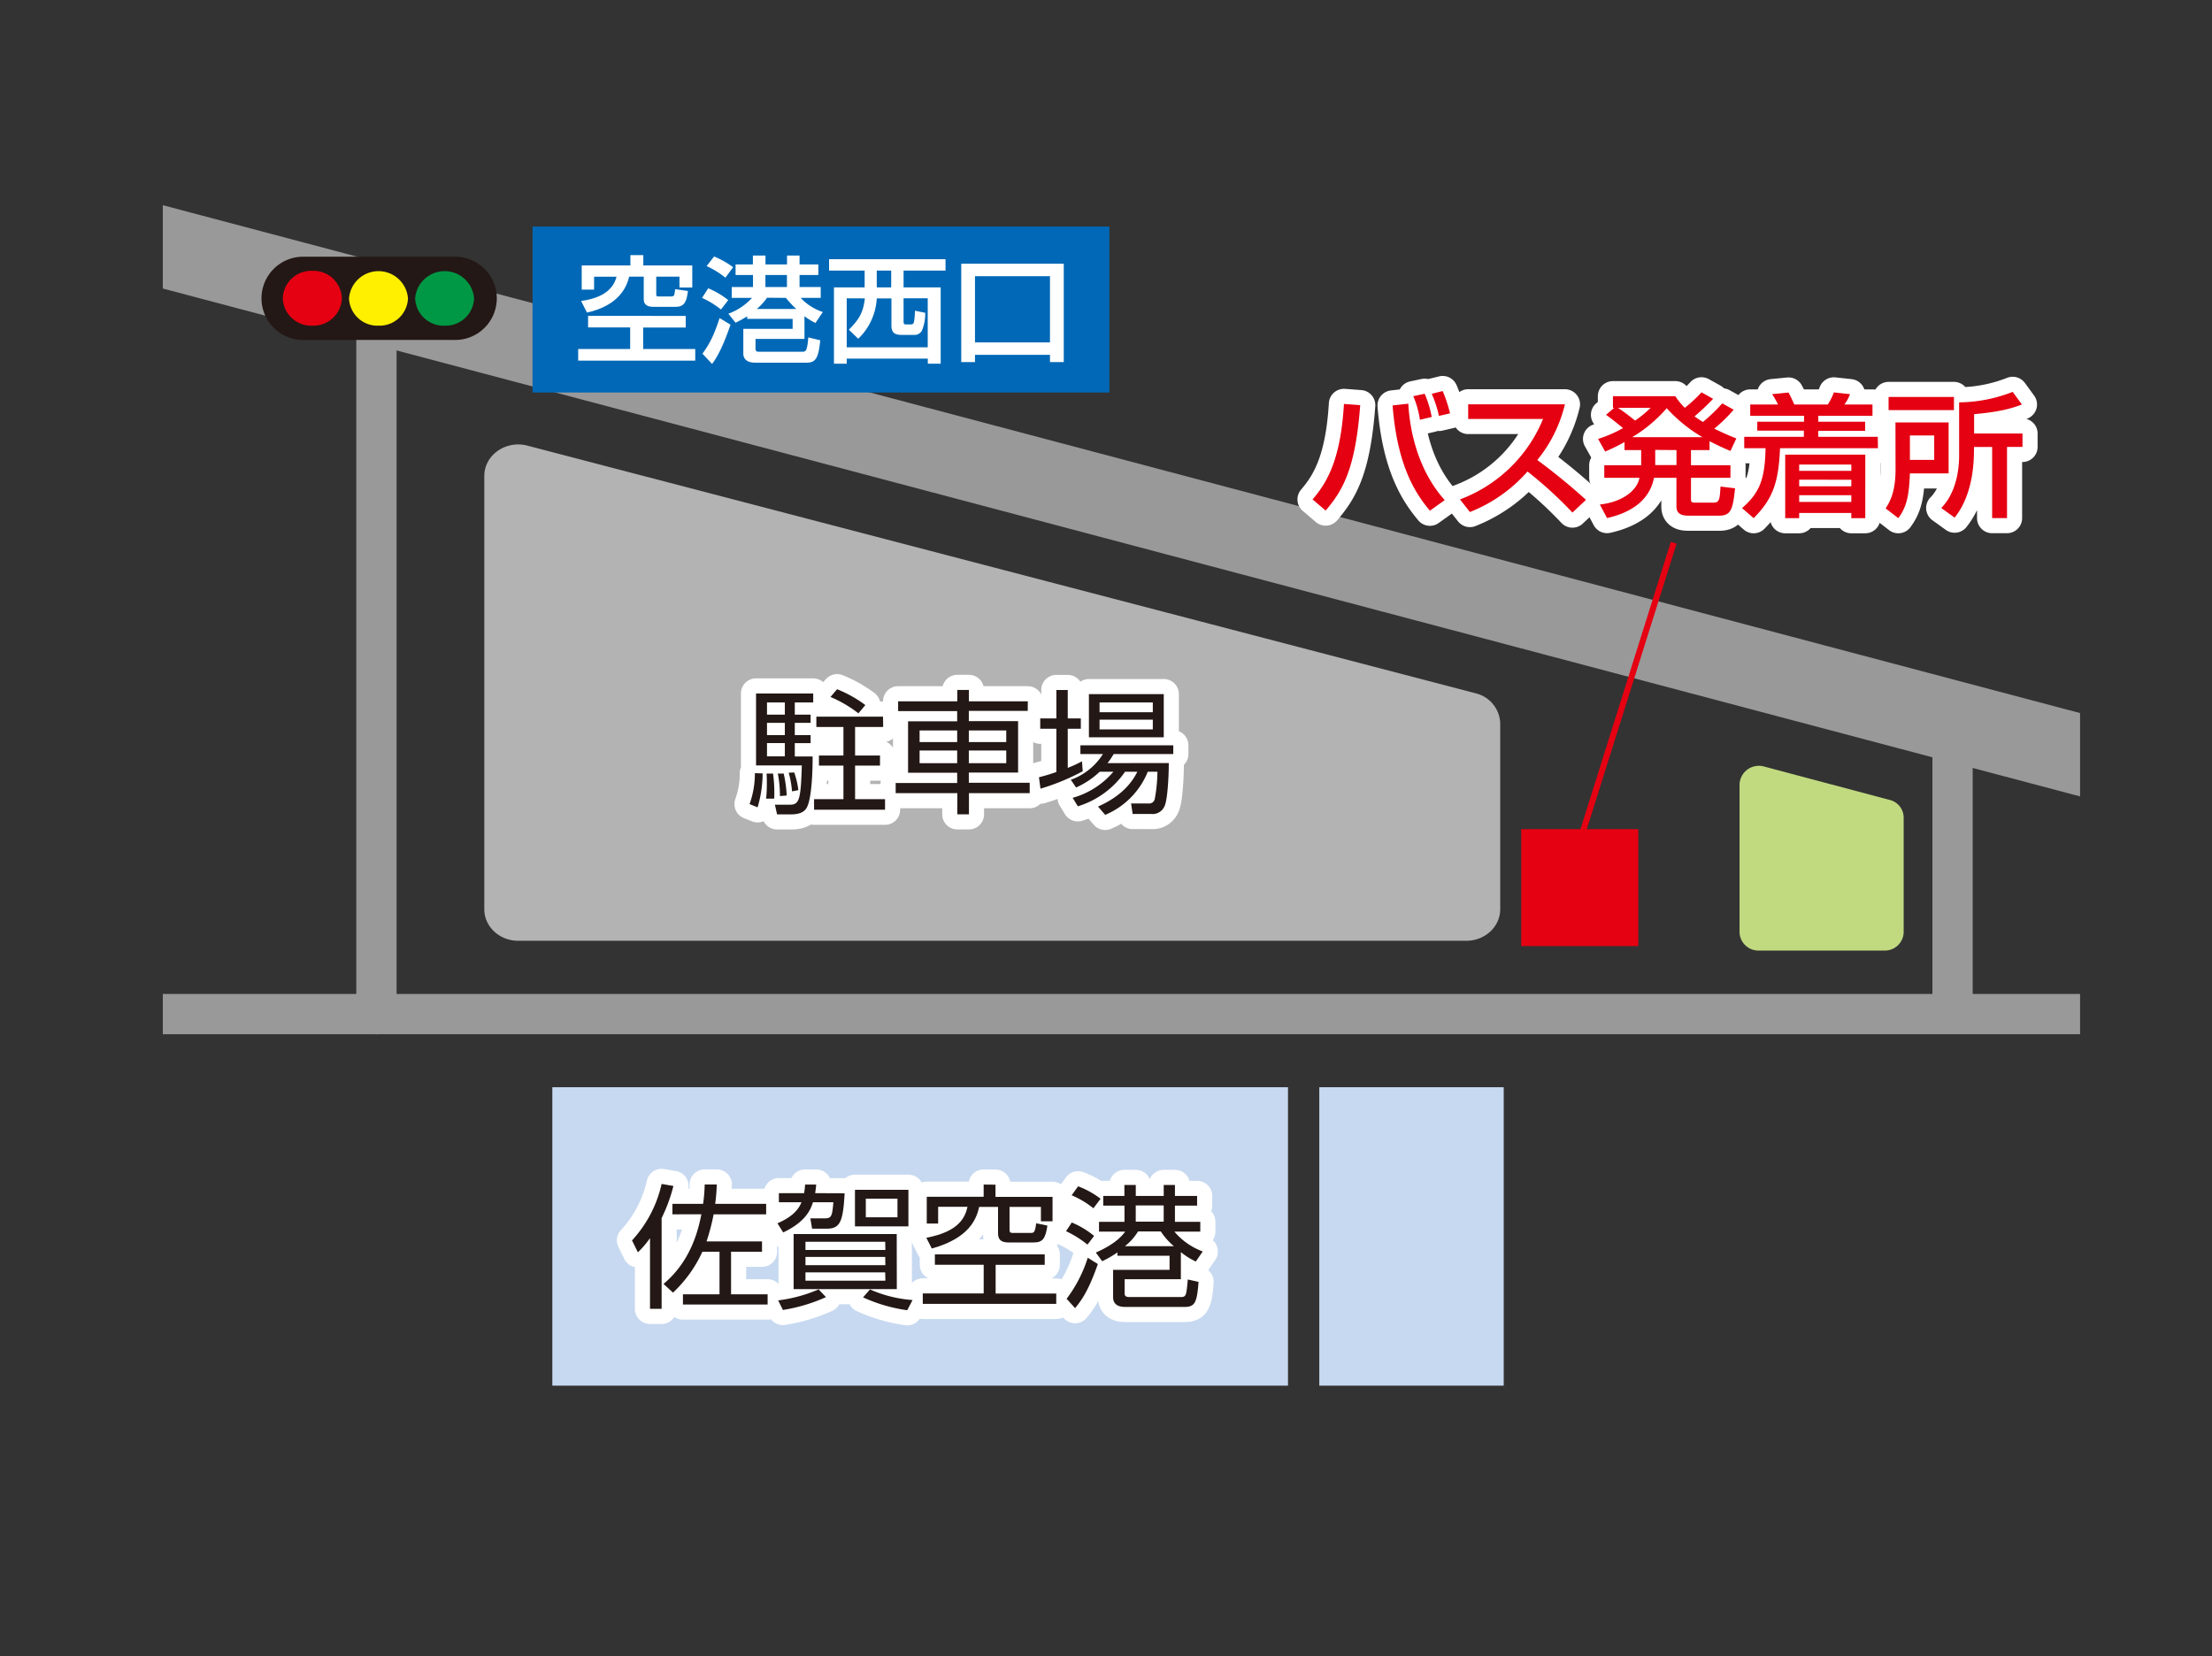 <svg xmlns="http://www.w3.org/2000/svg" xmlns:xlink="http://www.w3.org/1999/xlink" viewBox="0 0 571.57 428"><rect x="0" y="0" width="571.57" height="428" fill="#333333" stroke="none"/><defs><style>.cls-1,.cls-15,.cls-3,.cls-4,.cls-8{fill:none;}.cls-2{clip-path:url(#clip-path);}.cls-3,.cls-4{stroke:#999;stroke-linecap:round;}.cls-15,.cls-3,.cls-4,.cls-8{stroke-linejoin:round;}.cls-3{stroke-width:10.41px;}.cls-4{stroke-width:20.82px;}.cls-5{fill:#c7d9f0;}.cls-6{fill:#c1da80;}.cls-7{fill:#b3b3b3;}.cls-8{stroke:#fff;stroke-width:7.81px;}.cls-9{fill:#e50012;}.cls-10{fill:#231815;}.cls-11{fill:#0068b6;}.cls-12{fill:#fff;}.cls-13{fill:#fff000;}.cls-14{fill:#009844;}.cls-15{stroke:#e50012;stroke-width:1.56px;}</style><clipPath id="clip-path" transform="translate(42.07 42.99)"><rect class="cls-1" width="495.41" height="318.05"/></clipPath></defs><g id="レイヤー_2" data-name="レイヤー 2"><g id="レイヤー_29" data-name="レイヤー 29"><g class="cls-2"><line class="cls-3" x1="11.86" y1="262.09" x2="557.57" y2="262.09"/><line class="cls-3" x1="504.53" y1="259.57" x2="504.53" y2="193.47"/><line class="cls-4" x1="561.17" y1="201.34" x2="10.41" y2="55.41"/><line class="cls-3" x1="97.27" y1="78.84" x2="97.27" y2="262.09"/><rect class="cls-5" x="142.72" y="280.99" width="190.09" height="77.13"/><rect class="cls-5" x="340.9" y="280.99" width="47.65" height="77.13"/><path class="cls-6" d="M407.42,159.63V198a4.87,4.87,0,0,0,5,4.68h32.41a4.86,4.86,0,0,0,5-4.68V168.24a4.74,4.74,0,0,0-3.65-4.5l-32.41-8.62A5,5,0,0,0,407.42,159.63Z" transform="translate(42.07 42.99)"/><path class="cls-7" d="M339.19,136.18l-245-64c-5.58-1.45-11.12,2.45-11.12,7.85V192c0,4.5,3.92,8.15,8.76,8.15h245c4.83,0,8.75-3.65,8.75-8.15V144A8.27,8.27,0,0,0,339.19,136.18Z" transform="translate(42.07 42.99)"/><path class="cls-8" d="M297.09,86.08c3.8-4.4,7.26-10.36,8.11-24.67l4.2.31c-1.22,16.5-4.53,22.11-8.93,27.24Zm24.74-24.74c.37,6.9,2.45,17.19,9.41,24.92L327.41,89c-3.61-4.3-8.41-11.37-9.64-27.2Zm3,4.16a24.78,24.78,0,0,0-1.71-6.1l2.94-.62a27.47,27.47,0,0,1,1.82,6Zm4.91-1a29,29,0,0,0-1.86-5.72l2.83-.7a36.31,36.31,0,0,1,1.9,5.76Z" transform="translate(42.07 42.99)"/><path class="cls-8" d="M335.18,86.08a37.29,37.29,0,0,0,21.47-20.79H337.3V61.51h25a36.15,36.15,0,0,1-7.14,14.39,162.41,162.41,0,0,1,12.58,10.29l-3.5,3.29a106.14,106.14,0,0,0-11.61-10.61,38.71,38.71,0,0,1-14.88,10.47Z" transform="translate(42.07 42.99)"/><path class="cls-8" d="M405.9,62.9a40.35,40.35,0,0,1-5,4.89c2.34,1.18,4.09,1.9,5.69,2.53l-1.52,3.25c-1.46-.62-2.94-1.28-5.4-2.53v2.29h-4.8v3.92h10.2V80.5h-10.2v5.58c0,.76.37.84,1,.84h4.8c1.57,0,1.64-.91,1.83-4.16l3.76.45c-.56,5.19-.94,7.07-4.06,7.07h-7.77c-1.16,0-3.32,0-3.32-2.36V80.5h-5.8c-1.19,6.14-6.4,9.12-12.13,10.4l-1.86-3.5c5.81-.62,9.67-3.64,10.23-6.9h-9.08V77.25H382V73.33H377.7V71.25a46.09,46.09,0,0,1-5,2.46l-1.83-3.26a33.34,33.34,0,0,0,6.44-2.8c-.18-.14-2.12-1.8-4.39-3.43l2.12-1.81h-.33v-3h16.11a18.88,18.88,0,0,0,2.45,3,35.31,35.31,0,0,0,4.32-4l3,1.67a57.67,57.67,0,0,1-4.8,4.54c.71.52,1.19.83,2.16,1.45a42.6,42.6,0,0,0,5-4.81ZM376,62.41c1.9,1.22,4.24,3.16,4.43,3.3a26.89,26.89,0,0,0,4-3.3ZM397.83,70a39.39,39.39,0,0,1-9.23-7.49A36.46,36.46,0,0,1,379.67,70Zm-12.2,3.29v3.92h5.5V73.33Z" transform="translate(42.07 42.99)"/><path class="cls-8" d="M443.18,72.85h-25.3c-.37,9.14-2,13.2-6.81,18.08l-3-2.6c4.4-3.84,5.92-7.24,6.07-15.48h-5.51V69.9h15.41V68.31H412V66h12.09V64.46H410.18V61.55h7.18a20.86,20.86,0,0,0-1.53-2.67l4.24-.42c.49.87,1.23,2.46,1.49,3.09h8.67a15.21,15.21,0,0,0,1.56-3.12l4.17.45a10.28,10.28,0,0,1-1.45,2.67h7.26v2.91h-14V66h12.1v2.36h-12.1V69.9h15.37Zm-3.27,1.66V90.93H436.3V89.58H422.83v1.35h-3.61V74.51Zm-17.08,2.56V78.7H436.3V77.07Zm0,3.92v1.7H436.3V81Zm0,4v1.74H436.3V85Z" transform="translate(42.07 42.99)"/><path class="cls-8" d="M447.71,66.19h13.73V79.36h-10c-.23,6-.9,8.73-3,11.57l-3.27-2.53c.93-1.45,2.56-4,2.56-10ZM462.82,63H445.93V59.61h16.89Zm-11.38,6.55v6.31h6.28V69.55Zm28.94-8c-2.75,1.08-6.06,1.94-12.35,2.5v5h12.5v3.46h-4v18.4h-3.84V72.53H468c0,3.19,0,12-5,18.26l-3.46-2.49c4.62-4.68,4.62-12.23,4.62-13.62V61A38.84,38.84,0,0,0,478,58.29Z" transform="translate(42.07 42.99)"/><path class="cls-9" d="M297.09,86.08c3.8-4.4,7.26-10.36,8.11-24.67l4.2.31c-1.22,16.5-4.53,22.11-8.93,27.24Zm24.74-24.74c.37,6.9,2.45,17.19,9.41,24.92L327.41,89c-3.61-4.3-8.41-11.37-9.64-27.2Zm3,4.16a24.78,24.78,0,0,0-1.71-6.1l2.94-.62a27.47,27.47,0,0,1,1.82,6Zm4.91-1a29,29,0,0,0-1.86-5.72l2.83-.7a36.31,36.31,0,0,1,1.9,5.76Z" transform="translate(42.07 42.99)"/><path class="cls-9" d="M335.18,86.08a37.29,37.29,0,0,0,21.47-20.79H337.3V61.51h25a36.15,36.15,0,0,1-7.14,14.39,162.41,162.41,0,0,1,12.58,10.29l-3.5,3.29a106.14,106.14,0,0,0-11.61-10.61,38.71,38.71,0,0,1-14.88,10.47Z" transform="translate(42.07 42.99)"/><path class="cls-9" d="M405.9,62.9a40.35,40.35,0,0,1-5,4.89c2.34,1.18,4.09,1.9,5.69,2.53l-1.52,3.25c-1.46-.62-2.94-1.28-5.4-2.53v2.29h-4.8v3.92h10.2V80.5h-10.2v5.58c0,.76.37.84,1,.84h4.8c1.57,0,1.64-.91,1.83-4.16l3.76.45c-.56,5.19-.94,7.07-4.06,7.07h-7.77c-1.16,0-3.32,0-3.32-2.36V80.5h-5.8c-1.19,6.14-6.4,9.12-12.13,10.4l-1.86-3.5c5.81-.62,9.67-3.64,10.23-6.9h-9.08V77.25H382V73.33H377.7V71.25a46.09,46.09,0,0,1-5,2.46l-1.83-3.26a33.34,33.34,0,0,0,6.44-2.8c-.18-.14-2.12-1.8-4.39-3.43l2.12-1.81h-.33v-3h16.11a18.88,18.88,0,0,0,2.45,3,35.31,35.31,0,0,0,4.32-4l3,1.67a57.67,57.67,0,0,1-4.8,4.54c.71.52,1.19.83,2.16,1.45a42.6,42.6,0,0,0,5-4.81ZM376,62.41c1.9,1.22,4.24,3.16,4.43,3.3a26.89,26.89,0,0,0,4-3.3ZM397.83,70a39.39,39.39,0,0,1-9.23-7.49A36.46,36.46,0,0,1,379.67,70Zm-12.2,3.29v3.92h5.5V73.33Z" transform="translate(42.07 42.99)"/><path class="cls-9" d="M443.18,72.85h-25.3c-.37,9.14-2,13.2-6.81,18.08l-3-2.6c4.4-3.84,5.92-7.24,6.07-15.48h-5.51V69.9h15.41V68.31H412V66h12.09V64.46H410.18V61.55h7.18a20.86,20.86,0,0,0-1.53-2.67l4.24-.42c.49.87,1.23,2.46,1.49,3.09h8.67a15.21,15.21,0,0,0,1.56-3.12l4.17.45a10.28,10.28,0,0,1-1.45,2.67h7.26v2.91h-14V66h12.1v2.36h-12.1V69.9h15.37Zm-3.27,1.66V90.93H436.3V89.58H422.83v1.35h-3.61V74.51Zm-17.08,2.56V78.7H436.3V77.07Zm0,3.92v1.7H436.3V81Zm0,4v1.74H436.3V85Z" transform="translate(42.07 42.99)"/><path class="cls-9" d="M447.71,66.19h13.73V79.36h-10c-.23,6-.9,8.73-3,11.57l-3.27-2.53c.93-1.45,2.56-4,2.56-10ZM462.82,63H445.93V59.61h16.89Zm-11.38,6.55v6.31h6.28V69.55Zm28.94-8c-2.75,1.08-6.06,1.94-12.35,2.5v5h12.5v3.46h-4v18.4h-3.84V72.53H468c0,3.19,0,12-5,18.26l-3.46-2.49c4.62-4.68,4.62-12.23,4.62-13.62V61A38.84,38.84,0,0,0,478,58.29Z" transform="translate(42.07 42.99)"/><path class="cls-8" d="M128.89,295.28h-3V277a24.42,24.42,0,0,1-3.13,3.67l-1.52-3.08A31.76,31.76,0,0,0,128.89,263l3.05.52a42.23,42.23,0,0,1-3.05,8.31Zm2.79-24.43v-2.71h7.93a41.91,41.91,0,0,0,.41-5h3.12a46.15,46.15,0,0,1-.41,5H155.9v2.71H142.33a56,56,0,0,1-1.83,7h14.33v2.67h-8v11h9.45v2.64H134.4v-2.64h9.45v-11h-4.43a33.57,33.57,0,0,1-7.59,10.57l-2.45-2.25c6.58-5.51,8.78-12.79,9.78-18Z" transform="translate(42.07 42.99)"/><path class="cls-8" d="M176.18,265.41c-.41,7.1-1.05,9.15-4.58,9.15h-3.83l-.45-2.67,3.84,0c1.7,0,1.82-.83,2.11-4.16H168c-.63,2-2,5.13-7.7,7.8l-1.48-2.36c2.78-1.21,5.16-2.8,6.21-5.44h-5.84v-2.35h6.51a16.3,16.3,0,0,0,.26-2.22h2.87c-.08,1-.16,1.52-.27,2.22ZM159,293.09a38.06,38.06,0,0,0,10.46-2.84l1.9,2a43.83,43.83,0,0,1-11.13,3.32Zm30.66-2.91H163V275.94h26.64Zm-3-12.23H166.06v2.11h20.65Zm0,3.91H166.06V284h20.65Zm0,4H166.06V288h20.65Zm6-21.35v9.46H178.85v-9.46Zm-9.93,25.75A32.94,32.94,0,0,0,193.73,293l-1.37,2.64a40.93,40.93,0,0,1-11.42-3.33Zm7.1-23.46h-8.18v4.81h8.18Z" transform="translate(42.07 42.99)"/><path class="cls-8" d="M227.88,283.91H215.2v7.42h15.66V294H196.37v-2.7h15.74v-7.42H199.5v-2.67h28.38Zm-12.72-20.72v3.15H229.9v6.31h-3v-3.71h-8.11v5.79c0,.69.11.93.78.93h4.54c1,0,1.23,0,1.57-2.49l2.89.59c-.48,3.26-1.15,4.36-3.49,4.36h-6.51c-1.53,0-2.75-.41-2.75-2.28v-6.9h-4.88c-.67,3-2.49,8.08-12.24,10.74l-1.41-2.77c8.44-1.59,10-5.23,10.64-8h-7.59v4.33h-2.94v-6.93h14.7v-3.15Z" transform="translate(42.07 42.99)"/><path class="cls-8" d="M238.93,278.68a26.87,26.87,0,0,0-5.54-3.47l1.48-2.25a23,23,0,0,1,5.77,3.47Zm-5.39,14A35.12,35.12,0,0,0,239,282.07l2.61,1.63c-2.3,6.55-4,9.12-5.88,11.4Zm6.92-23.39a23.41,23.41,0,0,0-5.62-3.36l1.67-2.32a22.62,22.62,0,0,1,5.81,3.22Zm.63,11.44c1.56-.7,5.47-2.46,7.59-5.41h-6.77v-2.53h6.58v-4.19H243v-2.5h5.47v-2.84h2.94v2.84h7.22v-2.84h2.9v2.84h5.73v2.5h-5.73v4.19h6.55v2.53h-6.7a17.56,17.56,0,0,0,7.33,5.13l-1.79,2.6a18.91,18.91,0,0,1-3.86-2.43v7H248.53v3.71c0,.45.15.9,1.26.9h13.06c1.6,0,1.6-.21,2-4.54l2.78.62c-.4,5.2-.85,6.48-3.64,6.48H248.83c-.82,0-3.28,0-3.28-2.53v-7.07h14.59v-3.64H246.67v-.86a27,27,0,0,1-3.94,2.28ZM252,275.28a15.06,15.06,0,0,1-3.39,3.81h12.65a17.55,17.55,0,0,1-3.38-3.81Zm6.62-6.72h-7.22v4.19h7.22Z" transform="translate(42.07 42.99)"/><path class="cls-10" d="M128.89,295.28h-3V277a24.42,24.42,0,0,1-3.13,3.67l-1.52-3.08A31.76,31.76,0,0,0,128.89,263l3.05.52a42.23,42.23,0,0,1-3.05,8.31Zm2.79-24.43v-2.71h7.93a41.91,41.91,0,0,0,.41-5h3.12a46.15,46.15,0,0,1-.41,5H155.9v2.71H142.33a56,56,0,0,1-1.83,7h14.33v2.67h-8v11h9.45v2.64H134.4v-2.64h9.45v-11h-4.43a33.57,33.57,0,0,1-7.59,10.57l-2.45-2.25c6.58-5.51,8.78-12.79,9.78-18Z" transform="translate(42.07 42.99)"/><path class="cls-10" d="M176.18,265.41c-.41,7.1-1.05,9.15-4.58,9.15h-3.83l-.45-2.67,3.84,0c1.7,0,1.82-.83,2.11-4.16H168c-.63,2-2,5.13-7.7,7.8l-1.48-2.36c2.78-1.21,5.16-2.8,6.21-5.44h-5.84v-2.35h6.51a16.3,16.3,0,0,0,.26-2.22h2.87c-.08,1-.16,1.52-.27,2.22ZM159,293.09a38.06,38.06,0,0,0,10.46-2.84l1.9,2a43.83,43.83,0,0,1-11.13,3.32Zm30.66-2.91H163V275.94h26.64Zm-3-12.23H166.06v2.11h20.65Zm0,3.91H166.06V284h20.65Zm0,4H166.06V288h20.65Zm6-21.35v9.46H178.85v-9.46Zm-9.93,25.75A32.94,32.94,0,0,0,193.73,293l-1.37,2.64a40.93,40.93,0,0,1-11.42-3.33Zm7.1-23.46h-8.18v4.81h8.18Z" transform="translate(42.07 42.99)"/><path class="cls-10" d="M227.88,283.91H215.2v7.42h15.66V294H196.37v-2.7h15.74v-7.42H199.5v-2.67h28.38Zm-12.72-20.72v3.15H229.9v6.31h-3v-3.71h-8.11v5.79c0,.69.11.93.78.93h4.54c1,0,1.23,0,1.57-2.49l2.89.59c-.48,3.26-1.15,4.36-3.49,4.36h-6.51c-1.53,0-2.75-.41-2.75-2.28v-6.9h-4.88c-.67,3-2.49,8.08-12.24,10.74l-1.41-2.77c8.44-1.59,10-5.23,10.64-8h-7.59v4.33h-2.94v-6.93h14.7v-3.15Z" transform="translate(42.07 42.99)"/><path class="cls-10" d="M238.93,278.68a26.87,26.87,0,0,0-5.54-3.47l1.48-2.25a23,23,0,0,1,5.77,3.47Zm-5.39,14A35.12,35.12,0,0,0,239,282.07l2.61,1.63c-2.3,6.55-4,9.12-5.88,11.4Zm6.92-23.39a23.41,23.41,0,0,0-5.62-3.36l1.67-2.32a22.62,22.62,0,0,1,5.81,3.22Zm.63,11.44c1.56-.7,5.47-2.46,7.59-5.41h-6.77v-2.53h6.58v-4.19H243v-2.5h5.47v-2.84h2.94v2.84h7.22v-2.84h2.9v2.84h5.73v2.5h-5.73v4.19h6.55v2.53h-6.7a17.56,17.56,0,0,0,7.33,5.13l-1.79,2.6a18.91,18.91,0,0,1-3.86-2.43v7H248.53v3.71c0,.45.15.9,1.26.9h13.06c1.6,0,1.6-.21,2-4.54l2.78.62c-.4,5.2-.85,6.48-3.64,6.48H248.83c-.82,0-3.28,0-3.28-2.53v-7.07h14.59v-3.64H246.67v-.86a27,27,0,0,1-3.94,2.28ZM252,275.28a15.06,15.06,0,0,1-3.39,3.81h12.65a17.55,17.55,0,0,1-3.38-3.81Zm6.62-6.72h-7.22v4.19h7.22Z" transform="translate(42.07 42.99)"/><path class="cls-8" d="M151.61,164.83a23.27,23.27,0,0,0,1.38-8l2,.07a31.18,31.18,0,0,1-1.3,8.76Zm16.45-26.27H163.3v3.15h4.09v2.12H163.3V147h4.09v2.08H163.3v3.43h4.61c0,8.66-.93,11.85-1.23,12.58-.33.9-1,2.39-4.28,2.39h-3.68l-.56-2.5,3.91,0c2.38,0,2.79-1.32,3.05-10.15H153.29V136.24h14.77Zm-12.17,24.85a33.72,33.72,0,0,0,.19-3.71c0-1,0-1.7-.07-2.77h1.67a36,36,0,0,1,.3,6.48Zm4.84-24.85h-4.61v3.15h4.61Zm0,5.27h-4.61V147h4.61Zm0,5.23h-4.61v3.43h4.61Zm-1.27,13.69a29,29,0,0,0-.55-5.82l1.52,0a31.6,31.6,0,0,1,.78,5.68Zm3.13-1.21a25.66,25.66,0,0,0-.86-4.82l1.42-.07a21.23,21.23,0,0,1,1.07,4.57Zm23.55-16.64h-7.26v7.38h6.44v2.6h-6.44v8.67h7.74v2.73H168.28v-2.73h7.59v-8.67h-6.33v-2.6h6.33V144.9h-7v-2.67h17.23Zm-6.4-3.53a31.87,31.87,0,0,0-7.22-4.23l1.71-2a32.28,32.28,0,0,1,7.3,4.09Z" transform="translate(42.07 42.99)"/><path class="cls-8" d="M223.49,140.74H208.27v2.64H221v13.3H208.27v2.64H224V162h-15.7v5.47h-3V162H189.37v-2.63h15.89v-2.64H192.57v-13.3h12.69v-2.64H190v-2.53h15.29v-2.94h3v2.94h15.22Zm-18.23,5.06h-9.71v3h9.71Zm0,5.17h-9.71v3.29h9.71Zm12.68-5.17h-9.67v3h9.67Zm0,5.17h-9.67v3.29h9.67Z" transform="translate(42.07 42.99)"/><path class="cls-8" d="M237.7,156.34a57.81,57.81,0,0,1-10.91,4.5l-.4-2.94c1.19-.32,2.49-.66,4.5-1.36V145.35h-4.17v-2.67h4.17v-7.34h2.94v7.34h3.38v2.67h-3.38v10.12a32.77,32.77,0,0,0,3.68-1.7Zm22.24-2.12c0,3.47-.33,9.64-1.11,11.16a3.34,3.34,0,0,1-3.42,2H250.6l-.4-2.71,4.65,0a1.46,1.46,0,0,0,1.49-1.32,40,40,0,0,0,.66-6.89h-2.49a20.35,20.35,0,0,1-11,11.15l-1.86-2.15c5.35-2.35,8.52-5.61,10.16-9h-3.17a23,23,0,0,1-12.2,8.94l-1.34-2.19a21.44,21.44,0,0,0,10.53-6.75h-3.54a21.74,21.74,0,0,1-6.1,4.08l-1.37-2a16.14,16.14,0,0,0,8.3-6.65H237.1v-2.26h24v2.26h-15.4a20,20,0,0,1-1.59,2.35Zm-1.3-17.81v11.16H239.3V136.41Zm-2.83,2.15H242.05v2.53h13.76Zm0,4.44H242.05v2.52h13.76Z" transform="translate(42.07 42.99)"/><path class="cls-10" d="M151.61,164.83a23.27,23.27,0,0,0,1.38-8l2,.07a31.18,31.18,0,0,1-1.3,8.76Zm16.45-26.27H163.3v3.15h4.09v2.12H163.3V147h4.09v2.08H163.3v3.43h4.61c0,8.66-.93,11.85-1.23,12.58-.33.9-1,2.39-4.28,2.39h-3.68l-.56-2.5,3.91,0c2.38,0,2.79-1.32,3.05-10.15H153.29V136.24h14.77Zm-12.17,24.85a33.72,33.72,0,0,0,.19-3.71c0-1,0-1.7-.07-2.77h1.67a36,36,0,0,1,.3,6.48Zm4.84-24.85h-4.61v3.15h4.61Zm0,5.27h-4.61V147h4.61Zm0,5.23h-4.61v3.43h4.61Zm-1.27,13.69a29,29,0,0,0-.55-5.82l1.52,0a31.6,31.6,0,0,1,.78,5.68Zm3.13-1.21a25.66,25.66,0,0,0-.86-4.82l1.42-.07a21.23,21.23,0,0,1,1.07,4.57Zm23.55-16.64h-7.26v7.38h6.44v2.6h-6.44v8.67h7.74v2.73H168.28v-2.73h7.59v-8.67h-6.33v-2.6h6.33V144.9h-7v-2.67h17.23Zm-6.4-3.53a31.87,31.87,0,0,0-7.22-4.23l1.71-2a32.28,32.28,0,0,1,7.3,4.09Z" transform="translate(42.07 42.99)"/><path class="cls-10" d="M223.49,140.74H208.27v2.64H221v13.3H208.27v2.64H224V162h-15.7v5.47h-3V162H189.37v-2.63h15.89v-2.64H192.57v-13.3h12.69v-2.64H190v-2.53h15.29v-2.94h3v2.94h15.22Zm-18.23,5.06h-9.71v3h9.71Zm0,5.17h-9.71v3.29h9.71Zm12.68-5.17h-9.67v3h9.67Zm0,5.17h-9.67v3.29h9.67Z" transform="translate(42.07 42.99)"/><path class="cls-10" d="M237.7,156.34a57.81,57.81,0,0,1-10.91,4.5l-.4-2.94c1.19-.32,2.49-.66,4.5-1.36V145.35h-4.17v-2.67h4.17v-7.34h2.94v7.34h3.38v2.67h-3.38v10.12a32.77,32.77,0,0,0,3.68-1.7Zm22.24-2.12c0,3.47-.33,9.64-1.11,11.16a3.34,3.34,0,0,1-3.42,2H250.6l-.4-2.71,4.65,0a1.46,1.46,0,0,0,1.49-1.32,40,40,0,0,0,.66-6.89h-2.49a20.35,20.35,0,0,1-11,11.15l-1.86-2.15c5.35-2.35,8.52-5.61,10.16-9h-3.17a23,23,0,0,1-12.2,8.94l-1.34-2.19a21.44,21.44,0,0,0,10.53-6.75h-3.54a21.74,21.74,0,0,1-6.1,4.08l-1.37-2a16.14,16.14,0,0,0,8.3-6.65H237.1v-2.26h24v2.26h-15.4a20,20,0,0,1-1.59,2.35Zm-1.3-17.81v11.16H239.3V136.41Zm-2.83,2.15H242.05v2.53h13.76Zm0,4.44H242.05v2.52h13.76Z" transform="translate(42.07 42.99)"/><rect class="cls-11" x="137.6" y="58.55" width="149.07" height="42.89"/><path class="cls-12" d="M135.12,38.66v3h-11v5.55h13.46v3H107.33v-3h13.43V41.64H109.89v-3Zm-14.3-15.72h3.34v2.68h12.65v5.69H133.5v-2.8h-6v4.4c0,.51,0,.72.52.72h3.11c1,0,1.06-.06,1.26-1.89l3.3.48c-.33,2.59-.78,4.09-3.2,4.09h-5.8c-1.06,0-2.42-.33-2.42-1.89V28.51H120.5c-.9,4-4,7.77-10.9,9.28l-1.52-3c6-.79,8.44-3.38,9.16-6.27h-5.8v3.34h-3.2V25.62h12.58Z" transform="translate(42.07 42.99)"/><path class="cls-12" d="M140.93,31.52a21.51,21.51,0,0,1,5.17,3.05L144.23,37a23.11,23.11,0,0,0-4.89-3Zm5.76,9.4c-2.14,6.27-3.72,8.77-4.76,10.15l-2.49-2.65c2-2.77,3-4.85,4.43-9.21ZM142.45,23.3a22.75,22.75,0,0,1,4.92,2.77l-2,2.71a22.77,22.77,0,0,0-4.85-3Zm3.68,14.79A15.55,15.55,0,0,0,152.25,34H147V31.19h5.5v-3.1H148V25.35h4.47V23.06h3.26v2.29h5.56V23.06h3.24v2.29h4.85v2.74h-4.85v3.1H170V34h-5.17a13.57,13.57,0,0,0,5.72,3.65l-1.91,2.83a16.76,16.76,0,0,1-2.84-1.75V44.6H153.16v2.59c0,.36.09.72.77.72h11.19c1.07,0,1.33,0,1.68-3.7l3.08.75c-.45,4.28-1,5.78-3.46,5.78H153c-1.65,0-3-.66-3-2.38V42h12.74V39.42H151v-.67a24.53,24.53,0,0,1-3,1.66Zm10-4.13a14.23,14.23,0,0,1-2.65,2.9h10.19A27.09,27.09,0,0,1,161,34Zm-.42-5.87v3.1h5.56v-3.1Z" transform="translate(42.07 42.99)"/><path class="cls-12" d="M202.25,26.94H191.41v4.34H201V51h-3.33v-1.3H176.72V51h-3.3V31.28h7.93V26.94h-9.19V24h30.09Zm-25.53,7.17V46.77h20.93V34.11h-6.24v6.06c0,.69.32.69.71.69h1c.49,0,.84,0,1-.75a19.59,19.59,0,0,0,.23-2.8l2.65.54a11.37,11.37,0,0,1-.81,4.52,2.15,2.15,0,0,1-2.07,1.2h-2.65c-1.69,0-3.2,0-3.2-2.44v-7h-3.79a15.59,15.59,0,0,1-4.79,10.43l-2.42-2.35c2.94-2.9,3.72-4.73,4.14-8.08Zm7.76-7.17v4.34h3.73V26.94Z" transform="translate(42.07 42.99)"/><path class="cls-12" d="M229.24,48.72H209.86v1.87h-3.55V25.17H232.8V50.59h-3.56Zm0-20.33H209.86V45.5h19.38Z" transform="translate(42.07 42.99)"/><path class="cls-10" d="M25.5,34.11A10.76,10.76,0,0,0,36.26,44.87H75.21a10.76,10.76,0,1,0,0-21.51H36.26A10.75,10.75,0,0,0,25.5,34.11Z" transform="translate(42.07 42.99)"/><path class="cls-9" d="M38.65,41.18A7.36,7.36,0,0,1,31,34.11,7.36,7.36,0,0,1,38.65,27a7.36,7.36,0,0,1,7.62,7.07A7.35,7.35,0,0,1,38.65,41.18Z" transform="translate(42.07 42.99)"/><path class="cls-13" d="M55.73,41.18a7.35,7.35,0,0,1-7.61-7.07,7.64,7.64,0,0,1,15.23,0A7.36,7.36,0,0,1,55.73,41.18Z" transform="translate(42.07 42.99)"/><path class="cls-14" d="M72.82,41.18a7.35,7.35,0,0,1-7.62-7.07,7.64,7.64,0,0,1,15.23,0A7.35,7.35,0,0,1,72.82,41.18Z" transform="translate(42.07 42.99)"/><line class="cls-15" x1="408.96" y1="215.06" x2="432.48" y2="140.27"/></g><path class="cls-9" d="M381.26,171.3v30.22H351V171.3Z" transform="translate(42.07 42.99)"/><line class="cls-1" x1="49.51" x2="528.51"/><line class="cls-1" x1="53.01" y1="428" x2="532.01" y2="428"/></g></g></svg>